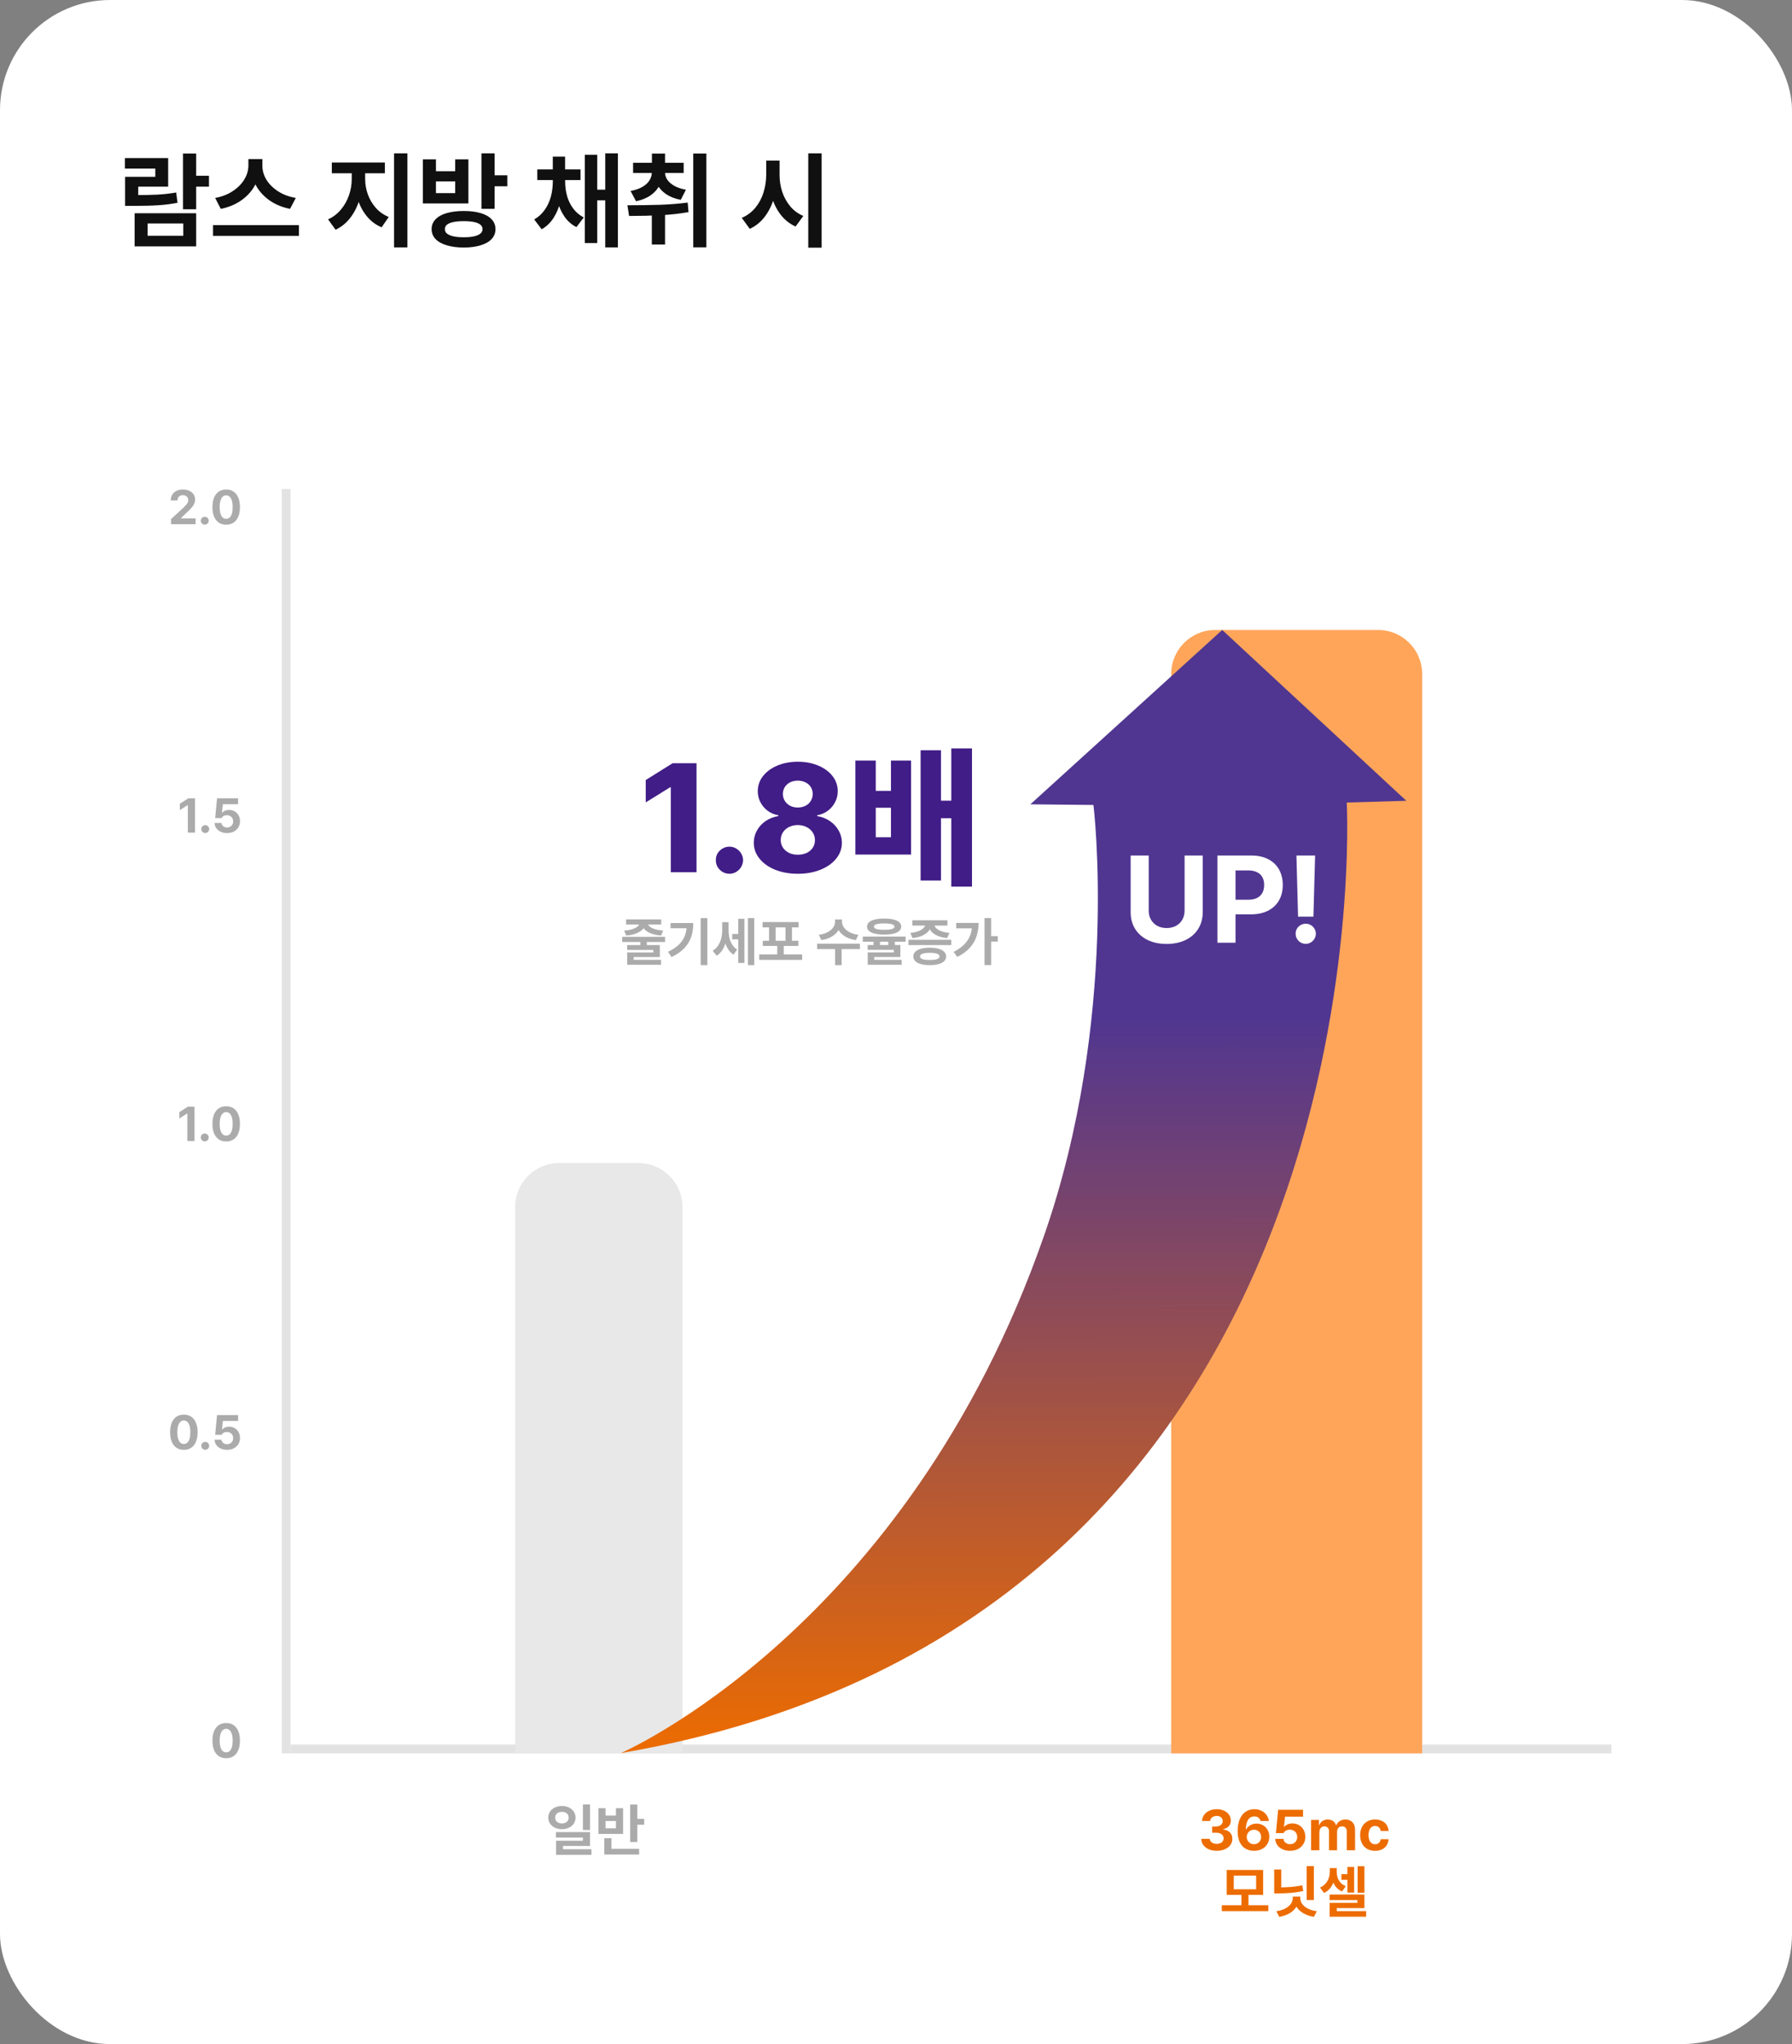 <svg width="407" height="464" viewBox="0 0 407 464" fill="none" xmlns="http://www.w3.org/2000/svg">
<rect x="0" y="0" width="407" height="464" fill="#808080" stroke="none"/>
<rect width="407" height="464" rx="25" fill="white"/>
<path d="M127.625 409.952C128.208 409.952 128.735 410.064 129.205 410.288C129.679 410.512 130.049 410.828 130.316 411.234C130.583 411.636 130.716 412.089 130.716 412.592C130.716 413.096 130.583 413.549 130.316 413.951C130.049 414.348 129.679 414.66 129.205 414.884C128.735 415.108 128.208 415.22 127.625 415.22C127.036 415.22 126.505 415.108 126.031 414.884C125.562 414.66 125.191 414.348 124.92 413.951C124.654 413.549 124.521 413.096 124.521 412.592C124.521 412.089 124.654 411.636 124.92 411.234C125.191 410.828 125.564 410.512 126.038 410.288C126.512 410.064 127.041 409.952 127.625 409.952ZM127.625 411.278C127.328 411.283 127.064 411.335 126.831 411.437C126.598 411.539 126.416 411.689 126.285 411.888C126.154 412.087 126.09 412.321 126.095 412.592C126.09 412.863 126.154 413.098 126.285 413.297C126.416 413.496 126.598 413.65 126.831 413.76C127.064 413.866 127.328 413.919 127.625 413.919C127.921 413.919 128.183 413.866 128.412 413.76C128.644 413.65 128.826 413.496 128.958 413.297C129.089 413.098 129.154 412.863 129.154 412.592C129.154 412.321 129.089 412.087 128.958 411.888C128.826 411.689 128.644 411.539 128.412 411.437C128.183 411.335 127.921 411.283 127.625 411.278ZM134.01 415.404H132.392V409.603H134.01V415.404ZM134.01 419.022H127.872V420.432H126.292V417.842H132.398V417.131H126.266V415.88H134.01V419.022ZM134.328 421.041H126.292V419.765H134.328V421.041ZM144.744 418.14H143.125V409.628H144.744V418.14ZM146.306 414.211H144.274V412.884H146.306V414.211ZM145.157 420.971H137.248V419.664H145.157V420.971ZM138.866 419.943H137.248V417.264H138.866V419.943ZM137.527 412.123H139.895V410.447H141.52V416.293H135.921V410.447H137.527V412.123ZM139.895 415.017V413.36H137.527V415.017H139.895Z" fill="#ABABAB"/>
<path d="M276.341 420.127C275.668 420.127 275.069 420.013 274.544 419.784C274.02 419.556 273.605 419.236 273.3 418.826C273 418.411 272.845 417.939 272.837 417.41H274.76C274.769 417.634 274.845 417.833 274.989 418.007C275.133 418.176 275.321 418.309 275.554 418.407C275.786 418.5 276.049 418.546 276.341 418.546C276.646 418.546 276.918 418.493 277.16 418.388C277.401 418.282 277.587 418.134 277.718 417.943C277.849 417.753 277.913 417.537 277.909 417.296C277.909 417.05 277.839 416.83 277.699 416.636C277.564 416.437 277.363 416.285 277.096 416.179C276.834 416.069 276.525 416.014 276.169 416.014H275.312V414.604H276.169C276.47 414.604 276.736 414.554 276.969 414.452C277.202 414.346 277.382 414.202 277.509 414.021C277.64 413.834 277.706 413.621 277.706 413.379C277.706 413.151 277.648 412.948 277.534 412.77C277.424 412.588 277.268 412.448 277.064 412.351C276.861 412.25 276.626 412.199 276.36 412.199C276.089 412.199 275.841 412.247 275.617 412.345C275.393 412.438 275.211 412.573 275.071 412.751C274.932 412.929 274.858 413.132 274.849 413.36H273.021C273.029 412.844 273.182 412.381 273.478 411.97C273.774 411.56 274.172 411.242 274.671 411.018C275.175 410.794 275.738 410.682 276.36 410.682C276.99 410.682 277.547 410.796 278.029 411.024C278.512 411.249 278.884 411.56 279.146 411.958C279.413 412.351 279.544 412.787 279.54 413.265C279.544 413.604 279.474 413.91 279.331 414.186C279.187 414.456 278.981 414.681 278.715 414.858C278.452 415.032 278.148 415.15 277.801 415.214V415.284C278.245 415.339 278.624 415.461 278.937 415.652C279.254 415.842 279.493 416.09 279.654 416.395C279.815 416.695 279.893 417.038 279.889 417.423C279.893 417.939 279.743 418.403 279.438 418.813C279.138 419.223 278.717 419.545 278.175 419.778C277.634 420.011 277.022 420.127 276.341 420.127ZM284.809 420.127C284.127 420.123 283.507 419.972 282.949 419.676C282.39 419.38 281.942 418.896 281.603 418.223C281.264 417.55 281.095 416.68 281.095 415.614C281.095 414.594 281.252 413.714 281.565 412.973C281.878 412.228 282.318 411.661 282.885 411.272C283.452 410.878 284.117 410.682 284.878 410.682C285.479 410.682 286.019 410.798 286.497 411.031C286.979 411.264 287.365 411.585 287.652 411.996C287.944 412.402 288.122 412.857 288.186 413.36H286.3C286.25 413.145 286.159 412.958 286.027 412.802C285.9 412.641 285.737 412.52 285.539 412.44C285.344 412.36 285.124 412.319 284.878 412.319C284.464 412.319 284.115 412.438 283.831 412.675C283.552 412.908 283.338 413.244 283.19 413.684C283.046 414.12 282.972 414.64 282.968 415.246H283.044C283.188 414.979 283.378 414.748 283.615 414.554C283.856 414.355 284.129 414.205 284.434 414.103C284.739 414.001 285.06 413.951 285.399 413.951C285.945 413.951 286.436 414.08 286.872 414.338C287.312 414.592 287.657 414.945 287.906 415.398C288.156 415.847 288.281 416.354 288.281 416.921C288.281 417.543 288.135 418.098 287.843 418.584C287.555 419.067 287.147 419.446 286.618 419.721C286.093 419.992 285.49 420.127 284.809 420.127ZM284.796 418.623C285.105 418.623 285.384 418.551 285.634 418.407C285.883 418.259 286.078 418.06 286.218 417.81C286.357 417.56 286.427 417.283 286.427 416.979C286.427 416.674 286.36 416.397 286.224 416.147C286.089 415.897 285.894 415.703 285.64 415.563C285.39 415.419 285.113 415.347 284.809 415.347C284.504 415.347 284.227 415.419 283.977 415.563C283.727 415.707 283.528 415.906 283.38 416.16C283.232 416.409 283.158 416.684 283.158 416.985C283.158 417.281 283.23 417.554 283.374 417.804C283.518 418.053 283.713 418.252 283.958 418.4C284.208 418.549 284.487 418.623 284.796 418.623ZM292.991 420.127C292.36 420.127 291.791 420.011 291.283 419.778C290.78 419.545 290.382 419.223 290.09 418.813C289.798 418.398 289.648 417.931 289.639 417.41H291.486C291.503 417.643 291.579 417.852 291.715 418.039C291.854 418.221 292.036 418.364 292.261 418.47C292.485 418.572 292.728 418.623 292.991 418.623C293.308 418.623 293.59 418.553 293.835 418.413C294.08 418.273 294.273 418.081 294.413 417.835C294.552 417.586 294.622 417.304 294.622 416.991C294.622 416.67 294.55 416.384 294.406 416.134C294.267 415.885 294.07 415.69 293.816 415.55C293.566 415.406 293.281 415.334 292.959 415.334C292.616 415.33 292.324 415.394 292.083 415.525C291.846 415.652 291.66 415.844 291.524 416.103H289.792L290.293 410.809H295.949V412.376H291.867L291.613 414.693H291.683C291.857 414.461 292.108 414.272 292.438 414.128C292.769 413.985 293.132 413.913 293.53 413.913C294.085 413.913 294.584 414.042 295.028 414.3C295.477 414.554 295.828 414.913 296.082 415.379C296.336 415.84 296.463 416.361 296.463 416.94C296.463 417.554 296.317 418.102 296.025 418.584C295.733 419.067 295.325 419.446 294.8 419.721C294.275 419.992 293.672 420.127 292.991 420.127ZM297.777 413.106H299.567V414.312H299.643C299.787 413.906 300.026 413.589 300.36 413.36C300.699 413.132 301.101 413.018 301.566 413.018C301.875 413.018 302.157 413.07 302.411 413.176C302.669 413.278 302.885 413.426 303.058 413.621C303.232 413.815 303.359 414.046 303.439 414.312H303.502C303.6 414.054 303.748 413.828 303.947 413.633C304.146 413.434 304.385 413.282 304.664 413.176C304.943 413.07 305.25 413.018 305.584 413.018C306.012 413.018 306.391 413.111 306.721 413.297C307.051 413.479 307.307 413.748 307.489 414.103C307.671 414.458 307.762 414.882 307.762 415.373V420H305.876V415.728C305.876 415.351 305.777 415.066 305.578 414.871C305.383 414.672 305.123 414.573 304.797 414.573C304.565 414.573 304.366 414.624 304.201 414.725C304.036 414.822 303.907 414.962 303.813 415.144C303.725 415.326 303.678 415.538 303.674 415.779V420H301.852V415.677C301.852 415.457 301.808 415.263 301.719 415.093C301.634 414.924 301.511 414.795 301.351 414.706C301.19 414.617 301.004 414.573 300.792 414.573C300.58 414.573 300.388 414.626 300.214 414.731C300.045 414.833 299.91 414.983 299.808 415.182C299.707 415.377 299.656 415.601 299.656 415.855V420H297.777V413.106ZM312.307 420.133C311.613 420.133 311.01 419.985 310.498 419.689C309.986 419.389 309.594 418.97 309.323 418.432C309.052 417.895 308.917 417.277 308.917 416.579C308.917 415.876 309.055 415.256 309.33 414.719C309.605 414.181 309.996 413.764 310.504 413.468C311.012 413.168 311.608 413.018 312.294 413.018C312.882 413.018 313.405 413.125 313.862 413.341C314.319 413.553 314.676 413.858 314.935 414.255C315.197 414.653 315.341 415.112 315.366 415.633H313.589C313.555 415.404 313.483 415.203 313.373 415.03C313.263 414.856 313.117 414.723 312.935 414.63C312.757 414.533 312.554 414.482 312.326 414.478C312.025 414.482 311.763 414.564 311.539 414.725C311.314 414.886 311.139 415.123 311.012 415.436C310.885 415.745 310.821 416.115 310.821 416.547C310.821 416.987 310.883 417.364 311.005 417.677C311.132 417.986 311.308 418.225 311.532 418.394C311.757 418.559 312.021 418.639 312.326 418.635C312.546 418.639 312.745 418.597 312.922 418.508C313.1 418.415 313.246 418.284 313.36 418.115C313.479 417.945 313.555 417.738 313.589 417.493H315.366C315.337 418.017 315.193 418.479 314.935 418.876C314.681 419.274 314.327 419.583 313.875 419.803C313.422 420.023 312.899 420.133 312.307 420.133ZM288.059 433.816H277.496V432.489H288.059V433.816ZM283.552 432.807H281.958V429.893H283.552V432.807ZM286.884 430.128H278.613V424.472H286.884V430.128ZM280.213 428.858H285.291V425.761H280.213V428.858ZM298.405 431.296H296.768V423.603H298.405V431.296ZM290.998 429.163H289.398V424.364H290.998V429.163ZM290.401 428.439C291.357 428.439 292.278 428.403 293.162 428.332C294.047 428.26 294.927 428.139 295.803 427.97L295.98 429.258C295.088 429.453 294.186 429.59 293.276 429.671C292.371 429.747 291.412 429.787 290.401 429.792H289.398V428.439H290.401ZM294.997 430.788C294.992 431.52 294.815 432.182 294.463 432.775C294.116 433.367 293.609 433.867 292.94 434.273C292.271 434.679 291.469 434.961 290.534 435.117L289.893 433.841C290.697 433.723 291.381 433.511 291.943 433.207C292.506 432.902 292.925 432.54 293.2 432.121C293.479 431.702 293.619 431.258 293.619 430.788V430.521H294.997V430.788ZM295.314 430.788C295.31 431.262 295.445 431.708 295.72 432.127C296 432.546 296.421 432.908 296.983 433.213C297.55 433.518 298.247 433.727 299.072 433.841L298.424 435.117C297.472 434.961 296.658 434.681 295.98 434.279C295.303 433.877 294.785 433.378 294.425 432.781C294.07 432.185 293.894 431.52 293.898 430.788V430.521H295.314V430.788ZM306.613 426.707H304.658V425.418H306.613V426.707ZM303.287 424.84C303.282 425.547 303.189 426.216 303.007 426.846C302.83 427.472 302.548 428.035 302.163 428.535C301.782 429.034 301.3 429.419 300.716 429.69L299.802 428.471C300.314 428.238 300.735 427.932 301.065 427.551C301.399 427.17 301.643 426.751 301.795 426.294C301.951 425.833 302.03 425.348 302.03 424.84V424.047H303.287V424.84ZM303.598 424.853C303.598 425.34 303.667 425.795 303.807 426.218C303.951 426.641 304.175 427.022 304.48 427.36C304.789 427.695 305.182 427.957 305.661 428.147L304.816 429.347C304.241 429.114 303.775 428.776 303.42 428.332C303.064 427.887 302.804 427.375 302.639 426.795C302.478 426.211 302.4 425.564 302.404 424.853V424.047H303.598V424.853ZM309.888 429.646H308.346V423.628H309.888V429.646ZM307.552 429.607H306.022V423.793H307.552V429.607ZM309.888 433.137H303.604V434.552H301.992V431.937H308.282V431.309H301.985V430.058H309.888V433.137ZM310.275 435.085H301.992V433.816H310.275V435.085Z" fill="#ED6C00"/>
<line x1="66" y1="397" x2="366" y2="397" stroke="#E3E3E3" stroke-width="2"/>
<line x1="65" y1="398" x2="65" y2="111" stroke="#E3E3E3" stroke-width="2"/>
<path d="M38.844 117.834L41.642 115.262C41.914 114.997 42.127 114.777 42.281 114.601C42.435 114.426 42.553 114.25 42.636 114.075C42.718 113.899 42.759 113.711 42.759 113.511C42.759 113.289 42.706 113.094 42.598 112.925C42.491 112.757 42.344 112.628 42.158 112.539C41.971 112.445 41.76 112.399 41.524 112.399C41.28 112.399 41.067 112.447 40.885 112.544C40.706 112.641 40.566 112.78 40.466 112.963C40.366 113.146 40.315 113.36 40.315 113.607H38.779C38.779 113.106 38.894 112.667 39.123 112.292C39.352 111.916 39.676 111.625 40.095 111.421C40.514 111.217 40.996 111.115 41.54 111.115C42.088 111.115 42.571 111.212 42.99 111.405C43.413 111.599 43.739 111.869 43.968 112.216C44.197 112.564 44.312 112.961 44.312 113.409C44.312 113.717 44.252 114.012 44.134 114.295C44.02 114.574 43.816 114.888 43.522 115.235C43.228 115.579 42.815 115.992 42.281 116.476L41.094 117.62V117.673H44.424V119H38.849L38.844 117.834ZM46.508 119.097C46.347 119.097 46.197 119.057 46.057 118.979C45.917 118.896 45.806 118.785 45.724 118.646C45.645 118.506 45.608 118.354 45.611 118.189C45.608 118.028 45.645 117.879 45.724 117.743C45.806 117.607 45.917 117.5 46.057 117.421C46.197 117.342 46.347 117.303 46.508 117.303C46.666 117.303 46.815 117.342 46.954 117.421C47.094 117.5 47.203 117.609 47.282 117.749C47.364 117.885 47.407 118.031 47.411 118.189C47.407 118.354 47.364 118.506 47.282 118.646C47.203 118.785 47.094 118.896 46.954 118.979C46.815 119.057 46.666 119.097 46.508 119.097ZM51.369 119.107C50.721 119.107 50.162 118.952 49.693 118.64C49.228 118.325 48.87 117.868 48.619 117.271C48.372 116.673 48.248 115.953 48.248 115.111C48.248 114.273 48.372 113.556 48.619 112.958C48.87 112.356 49.228 111.899 49.693 111.588C50.162 111.273 50.721 111.115 51.369 111.115C52.014 111.115 52.571 111.273 53.04 111.588C53.509 111.899 53.868 112.356 54.119 112.958C54.37 113.556 54.495 114.273 54.495 115.111C54.495 115.956 54.37 116.678 54.119 117.276C53.872 117.874 53.514 118.329 53.045 118.64C52.576 118.952 52.017 119.107 51.369 119.107ZM51.369 117.775C51.673 117.775 51.937 117.677 52.159 117.48C52.384 117.283 52.554 116.986 52.669 116.588C52.787 116.191 52.844 115.699 52.841 115.111C52.841 114.531 52.782 114.042 52.664 113.645C52.545 113.244 52.375 112.943 52.153 112.743C51.931 112.542 51.67 112.442 51.369 112.442C51.065 112.442 50.803 112.542 50.585 112.743C50.367 112.943 50.197 113.244 50.075 113.645C49.953 114.042 49.892 114.531 49.892 115.111C49.892 115.699 49.953 116.191 50.075 116.588C50.197 116.986 50.365 117.283 50.58 117.48C50.798 117.677 51.061 117.775 51.369 117.775Z" fill="#ABABAB"/>
<path d="M44.285 189H42.663V182.759H42.62L40.842 183.887V182.447L42.765 181.223H44.285V189ZM46.616 189.097C46.455 189.097 46.304 189.057 46.165 188.979C46.025 188.896 45.914 188.785 45.831 188.646C45.753 188.506 45.715 188.354 45.719 188.189C45.715 188.028 45.753 187.879 45.831 187.743C45.914 187.607 46.025 187.5 46.165 187.421C46.304 187.342 46.455 187.303 46.616 187.303C46.773 187.303 46.922 187.342 47.062 187.421C47.201 187.5 47.31 187.609 47.389 187.749C47.471 187.885 47.514 188.031 47.518 188.189C47.514 188.354 47.471 188.506 47.389 188.646C47.31 188.785 47.201 188.896 47.062 188.979C46.922 189.057 46.773 189.097 46.616 189.097ZM51.573 189.107C51.04 189.107 50.558 189.009 50.128 188.812C49.702 188.615 49.366 188.343 49.119 187.996C48.872 187.645 48.745 187.249 48.737 186.809H50.3C50.315 187.006 50.379 187.183 50.494 187.34C50.612 187.494 50.766 187.616 50.956 187.706C51.145 187.792 51.351 187.834 51.573 187.834C51.842 187.834 52.08 187.775 52.288 187.657C52.495 187.539 52.658 187.376 52.776 187.168C52.895 186.957 52.954 186.719 52.954 186.454C52.954 186.182 52.893 185.94 52.771 185.729C52.653 185.518 52.486 185.353 52.272 185.235C52.06 185.113 51.819 185.052 51.546 185.052C51.256 185.049 51.009 185.102 50.805 185.213C50.605 185.321 50.447 185.484 50.333 185.702H48.866L49.291 181.223H54.076V182.549H50.623L50.408 184.51H50.467C50.614 184.313 50.827 184.153 51.106 184.032C51.385 183.91 51.693 183.849 52.03 183.849C52.499 183.849 52.921 183.958 53.297 184.177C53.677 184.392 53.974 184.696 54.189 185.09C54.404 185.48 54.511 185.921 54.511 186.411C54.511 186.93 54.388 187.394 54.141 187.802C53.894 188.21 53.548 188.531 53.104 188.764C52.66 188.993 52.15 189.107 51.573 189.107Z" fill="#ABABAB"/>
<path d="M44.177 259H42.555V252.759H42.512L40.734 253.887V252.447L42.657 251.223H44.177V259ZM46.508 259.097C46.347 259.097 46.197 259.057 46.057 258.979C45.917 258.896 45.806 258.785 45.724 258.646C45.645 258.506 45.608 258.354 45.611 258.189C45.608 258.028 45.645 257.879 45.724 257.743C45.806 257.607 45.917 257.5 46.057 257.421C46.197 257.342 46.347 257.303 46.508 257.303C46.666 257.303 46.815 257.342 46.954 257.421C47.094 257.5 47.203 257.609 47.282 257.749C47.364 257.885 47.407 258.031 47.411 258.189C47.407 258.354 47.364 258.506 47.282 258.646C47.203 258.785 47.094 258.896 46.954 258.979C46.815 259.057 46.666 259.097 46.508 259.097ZM51.369 259.107C50.721 259.107 50.162 258.952 49.693 258.64C49.228 258.325 48.87 257.868 48.619 257.271C48.372 256.673 48.248 255.953 48.248 255.111C48.248 254.273 48.372 253.556 48.619 252.958C48.87 252.356 49.228 251.899 49.693 251.588C50.162 251.273 50.721 251.115 51.369 251.115C52.014 251.115 52.571 251.273 53.04 251.588C53.509 251.899 53.868 252.356 54.119 252.958C54.37 253.556 54.495 254.273 54.495 255.111C54.495 255.956 54.37 256.678 54.119 257.276C53.872 257.874 53.514 258.329 53.045 258.64C52.576 258.952 52.017 259.107 51.369 259.107ZM51.369 257.775C51.673 257.775 51.937 257.677 52.159 257.48C52.384 257.283 52.554 256.986 52.669 256.588C52.787 256.191 52.844 255.699 52.841 255.111C52.841 254.531 52.782 254.042 52.664 253.645C52.545 253.244 52.375 252.943 52.153 252.743C51.931 252.542 51.67 252.442 51.369 252.442C51.065 252.442 50.803 252.542 50.585 252.743C50.367 252.943 50.197 253.244 50.075 253.645C49.953 254.042 49.892 254.531 49.892 255.111C49.892 255.699 49.953 256.191 50.075 256.588C50.197 256.986 50.365 257.283 50.58 257.48C50.798 257.677 51.061 257.775 51.369 257.775Z" fill="#ABABAB"/>
<path d="M41.755 329.107C41.107 329.107 40.548 328.952 40.079 328.64C39.614 328.325 39.255 327.868 39.005 327.271C38.758 326.673 38.634 325.953 38.634 325.111C38.634 324.273 38.758 323.556 39.005 322.958C39.255 322.356 39.614 321.899 40.079 321.588C40.548 321.273 41.107 321.115 41.755 321.115C42.399 321.115 42.956 321.273 43.425 321.588C43.894 321.899 44.254 322.356 44.505 322.958C44.755 323.556 44.881 324.273 44.881 325.111C44.881 325.956 44.755 326.678 44.505 327.276C44.258 327.874 43.9 328.329 43.431 328.64C42.962 328.952 42.403 329.107 41.755 329.107ZM41.755 327.775C42.059 327.775 42.322 327.677 42.544 327.48C42.77 327.283 42.94 326.986 43.055 326.588C43.173 326.191 43.23 325.699 43.227 325.111C43.227 324.531 43.167 324.042 43.049 323.645C42.931 323.244 42.761 322.943 42.539 322.743C42.317 322.542 42.056 322.442 41.755 322.442C41.45 322.442 41.189 322.542 40.971 322.743C40.752 322.943 40.582 323.244 40.46 323.645C40.339 324.042 40.278 324.531 40.278 325.111C40.278 325.699 40.339 326.191 40.46 326.588C40.582 326.986 40.751 327.283 40.965 327.48C41.184 327.677 41.447 327.775 41.755 327.775ZM46.616 329.097C46.455 329.097 46.304 329.057 46.165 328.979C46.025 328.896 45.914 328.785 45.831 328.646C45.753 328.506 45.715 328.354 45.719 328.189C45.715 328.028 45.753 327.879 45.831 327.743C45.914 327.607 46.025 327.5 46.165 327.421C46.304 327.342 46.455 327.303 46.616 327.303C46.773 327.303 46.922 327.342 47.062 327.421C47.201 327.5 47.31 327.609 47.389 327.749C47.471 327.885 47.514 328.031 47.518 328.189C47.514 328.354 47.471 328.506 47.389 328.646C47.31 328.785 47.201 328.896 47.062 328.979C46.922 329.057 46.773 329.097 46.616 329.097ZM51.573 329.107C51.04 329.107 50.558 329.009 50.128 328.812C49.702 328.615 49.366 328.343 49.119 327.996C48.872 327.645 48.745 327.249 48.737 326.809H50.3C50.315 327.006 50.379 327.183 50.494 327.34C50.612 327.494 50.766 327.616 50.956 327.706C51.145 327.792 51.351 327.834 51.573 327.834C51.842 327.834 52.08 327.775 52.288 327.657C52.495 327.539 52.658 327.376 52.776 327.168C52.895 326.957 52.954 326.719 52.954 326.454C52.954 326.182 52.893 325.94 52.771 325.729C52.653 325.518 52.486 325.353 52.272 325.235C52.06 325.113 51.819 325.052 51.546 325.052C51.256 325.049 51.009 325.102 50.805 325.213C50.605 325.321 50.447 325.484 50.333 325.702H48.866L49.291 321.223H54.076V322.549H50.623L50.408 324.51H50.467C50.614 324.313 50.827 324.153 51.106 324.032C51.385 323.91 51.693 323.849 52.03 323.849C52.499 323.849 52.921 323.958 53.297 324.177C53.677 324.392 53.974 324.696 54.189 325.09C54.404 325.48 54.511 325.921 54.511 326.411C54.511 326.93 54.388 327.394 54.141 327.802C53.894 328.21 53.548 328.531 53.104 328.764C52.66 328.993 52.15 329.107 51.573 329.107Z" fill="#ABABAB"/>
<path d="M51.369 399.107C50.721 399.107 50.162 398.952 49.693 398.64C49.228 398.325 48.87 397.868 48.619 397.271C48.372 396.673 48.248 395.953 48.248 395.111C48.248 394.273 48.372 393.556 48.619 392.958C48.87 392.356 49.228 391.899 49.693 391.588C50.162 391.273 50.721 391.115 51.369 391.115C52.014 391.115 52.571 391.273 53.04 391.588C53.509 391.899 53.868 392.356 54.119 392.958C54.37 393.556 54.495 394.273 54.495 395.111C54.495 395.956 54.37 396.678 54.119 397.276C53.872 397.874 53.514 398.329 53.045 398.64C52.576 398.952 52.017 399.107 51.369 399.107ZM51.369 397.775C51.673 397.775 51.937 397.677 52.159 397.48C52.384 397.283 52.554 396.986 52.669 396.588C52.787 396.191 52.844 395.699 52.841 395.111C52.841 394.531 52.782 394.042 52.664 393.645C52.545 393.244 52.375 392.943 52.153 392.743C51.931 392.542 51.67 392.442 51.369 392.442C51.065 392.442 50.803 392.542 50.585 392.743C50.367 392.943 50.197 393.244 50.075 393.645C49.953 394.042 49.892 394.531 49.892 395.111C49.892 395.699 49.953 396.191 50.075 396.588C50.197 396.986 50.365 397.283 50.58 397.48C50.798 397.677 51.061 397.775 51.369 397.775Z" fill="#ABABAB"/>
<path d="M117 274C117 268.477 121.477 264 127 264H145C150.523 264 155 268.477 155 274V398H117V274Z" fill="#E8E8E8"/>
<path d="M266 153C266 147.477 270.477 143 276 143H313C318.523 143 323 147.477 323 153V398H266V153Z" fill="#FFA55A"/>
<g clip-path="url(#clip0_137_3996)">
<path d="M234.011 182.58L248.343 182.726C248.343 182.726 254.332 231.262 237.075 280.639C205.876 369.962 141 397.951 141 397.951C316.064 367.961 305.875 182.177 305.875 182.177L319.403 181.775L277.591 143L234.011 182.58Z" fill="url(#paint0_linear_137_3996)"/>
<path d="M273.16 194.203V207.068C273.16 208.499 272.818 209.762 272.135 210.855C271.46 211.94 270.499 212.783 269.25 213.385C268.01 213.977 266.584 214.273 264.971 214.273C263.339 214.273 261.908 213.977 260.678 213.385C259.447 212.783 258.49 211.94 257.807 210.855C257.132 209.762 256.795 208.499 256.795 207.068V194.203H260.896V206.727C260.896 207.483 261.065 208.158 261.402 208.75C261.74 209.342 262.214 209.812 262.824 210.158C263.444 210.495 264.16 210.664 264.971 210.664C265.773 210.664 266.484 210.495 267.104 210.158C267.732 209.812 268.211 209.342 268.539 208.75C268.867 208.158 269.036 207.483 269.045 206.727V194.203H273.16ZM276.51 194.203H284.248C285.725 194.203 286.996 194.486 288.062 195.051C289.138 195.607 289.954 196.391 290.51 197.402C291.066 198.414 291.344 199.576 291.344 200.889C291.344 202.21 291.061 203.372 290.496 204.375C289.931 205.368 289.106 206.148 288.021 206.713C286.937 207.269 285.647 207.547 284.152 207.547H279.176V204.238H283.51C284.303 204.238 284.968 204.102 285.506 203.828C286.053 203.546 286.458 203.154 286.723 202.652C286.987 202.151 287.119 201.563 287.119 200.889C287.119 200.214 286.987 199.631 286.723 199.139C286.458 198.637 286.053 198.255 285.506 197.99C284.959 197.717 284.289 197.58 283.496 197.58H280.611V214H276.51V194.203ZM298.303 208.08H294.816L294.447 194.203H298.686L298.303 208.08ZM296.566 214.246C296.147 214.246 295.76 214.146 295.404 213.945C295.058 213.736 294.78 213.453 294.57 213.098C294.361 212.742 294.26 212.355 294.27 211.936C294.26 211.525 294.361 211.147 294.57 210.801C294.78 210.454 295.058 210.181 295.404 209.98C295.76 209.78 296.147 209.68 296.566 209.68C296.967 209.68 297.341 209.78 297.688 209.98C298.043 210.181 298.326 210.459 298.535 210.814C298.745 211.161 298.854 211.535 298.863 211.936C298.854 212.355 298.745 212.742 298.535 213.098C298.326 213.453 298.043 213.736 297.688 213.945C297.341 214.146 296.967 214.246 296.566 214.246Z" fill="white"/>
</g>
<path d="M158.194 198H152.35V178.706H152.213L146.659 182.141V177.065L152.76 173.254H158.194V198ZM165.68 198.342C165.121 198.342 164.603 198.205 164.125 197.932C163.646 197.647 163.264 197.271 162.979 196.804C162.706 196.325 162.575 195.801 162.586 195.231C162.575 194.685 162.706 194.178 162.979 193.71C163.264 193.243 163.646 192.873 164.125 192.6C164.603 192.326 165.121 192.189 165.68 192.189C166.215 192.189 166.716 192.326 167.184 192.6C167.662 192.873 168.044 193.249 168.329 193.728C168.613 194.195 168.762 194.696 168.773 195.231C168.762 195.801 168.613 196.325 168.329 196.804C168.044 197.271 167.662 197.647 167.184 197.932C166.716 198.205 166.215 198.342 165.68 198.342ZM181.197 198.342C179.295 198.342 177.586 198.04 176.07 197.436C174.555 196.821 173.364 195.978 172.499 194.907C171.633 193.836 171.2 192.634 171.2 191.301C171.2 190.298 171.445 189.364 171.935 188.498C172.424 187.621 173.091 186.903 173.934 186.345C174.789 185.775 175.734 185.41 176.771 185.251V185.063C175.871 184.903 175.068 184.567 174.361 184.055C173.666 183.531 173.114 182.881 172.704 182.106C172.305 181.332 172.105 180.5 172.105 179.611C172.105 178.335 172.499 177.19 173.285 176.176C174.082 175.162 175.17 174.365 176.549 173.784C177.927 173.203 179.477 172.912 181.197 172.912C182.918 172.912 184.467 173.203 185.846 173.784C187.224 174.365 188.307 175.162 189.093 176.176C189.879 177.19 190.272 178.335 190.272 179.611C190.272 180.5 190.067 181.332 189.657 182.106C189.258 182.881 188.705 183.531 187.999 184.055C187.293 184.567 186.495 184.903 185.606 185.063V185.251C186.632 185.41 187.572 185.775 188.426 186.345C189.281 186.903 189.959 187.621 190.46 188.498C190.961 189.364 191.212 190.298 191.212 191.301C191.212 192.634 190.779 193.836 189.913 194.907C189.047 195.978 187.851 196.821 186.324 197.436C184.809 198.04 183.1 198.342 181.197 198.342ZM181.197 194.018C181.949 194.018 182.621 193.881 183.214 193.608C183.806 193.323 184.268 192.93 184.598 192.429C184.929 191.916 185.094 191.341 185.094 190.703C185.094 190.053 184.923 189.472 184.581 188.959C184.251 188.447 183.789 188.042 183.197 187.746C182.604 187.438 181.938 187.285 181.197 187.285C180.457 187.285 179.79 187.433 179.198 187.729C178.617 188.014 178.155 188.418 177.813 188.942C177.483 189.466 177.318 190.053 177.318 190.703C177.318 191.329 177.483 191.893 177.813 192.395C178.144 192.896 178.6 193.295 179.181 193.591C179.773 193.876 180.445 194.018 181.197 194.018ZM181.197 183.303C181.847 183.303 182.428 183.172 182.94 182.91C183.453 182.648 183.852 182.283 184.137 181.816C184.433 181.349 184.581 180.819 184.581 180.227C184.581 179.646 184.439 179.127 184.154 178.671C183.869 178.204 183.465 177.845 182.94 177.595C182.428 177.333 181.847 177.202 181.197 177.202C180.536 177.202 179.95 177.333 179.437 177.595C178.936 177.845 178.537 178.204 178.241 178.671C177.956 179.127 177.813 179.646 177.813 180.227C177.813 180.819 177.962 181.349 178.258 181.816C178.554 182.283 178.953 182.648 179.454 182.91C179.967 183.172 180.548 183.303 181.197 183.303ZM198.902 179.526H202.354V172.639H206.917V193.984H194.271V172.639H198.902V179.526ZM202.354 190.053V183.354H198.902V190.053H202.354ZM220.76 201.264H216.061V169.887H220.76V201.264ZM217.479 185.729H212.438V181.748H217.479V185.729ZM213.719 199.88H209.088V170.314H213.719V199.88Z" fill="#411D87"/>
<path d="M146.912 214.977H145.441V213.488H146.912V214.977ZM151.049 213.834H141.322V212.656H151.049V213.834ZM149.859 217.25H143.918V218.199H142.447V216.213H148.383V215.633H142.441V214.525H149.859V217.25ZM150.141 219.002H142.447V217.883H150.141V219.002ZM146.59 209.41C146.586 209.938 146.412 210.41 146.068 210.828C145.729 211.242 145.23 211.584 144.574 211.854C143.922 212.123 143.139 212.293 142.225 212.363L141.75 211.238C142.52 211.188 143.17 211.07 143.701 210.887C144.236 210.703 144.633 210.482 144.891 210.225C145.152 209.967 145.285 209.695 145.289 209.41V209.158H146.59V209.41ZM147.059 209.41C147.055 209.691 147.184 209.963 147.445 210.225C147.711 210.482 148.111 210.703 148.646 210.887C149.186 211.07 149.842 211.188 150.615 211.238L150.152 212.363C149.227 212.293 148.434 212.125 147.773 211.859C147.117 211.59 146.615 211.246 146.268 210.828C145.924 210.41 145.754 209.938 145.758 209.41V209.158H147.059V209.41ZM150.17 209.855H142.201V208.713H150.17V209.855ZM160.652 219.078H159.135V208.402H160.652V219.078ZM157.459 209.527C157.455 210.672 157.301 211.711 156.996 212.645C156.691 213.574 156.174 214.43 155.443 215.211C154.713 215.992 153.734 216.672 152.508 217.25L151.723 216.055C152.746 215.57 153.568 215.025 154.189 214.42C154.814 213.814 155.268 213.135 155.549 212.381C155.83 211.627 155.971 210.764 155.971 209.791V209.527H157.459ZM156.656 210.705H152.291V209.527H156.656V210.705ZM168.111 213.236H166.295V212.012H168.111V213.236ZM165.176 211.168C165.176 212.004 165.09 212.795 164.918 213.541C164.75 214.283 164.486 214.953 164.127 215.551C163.771 216.145 163.32 216.607 162.773 216.939L161.859 215.826C162.363 215.518 162.777 215.117 163.102 214.625C163.426 214.129 163.66 213.59 163.805 213.008C163.953 212.426 164.027 211.812 164.027 211.168V209.328H165.176V211.168ZM165.475 211.098C165.475 211.73 165.537 212.322 165.662 212.873C165.787 213.42 165.994 213.928 166.283 214.396C166.572 214.861 166.949 215.244 167.414 215.545L166.605 216.693C166.062 216.365 165.623 215.912 165.287 215.334C164.951 214.756 164.711 214.113 164.566 213.406C164.422 212.695 164.352 211.926 164.355 211.098V209.328H165.475V211.098ZM171.305 219.078H169.869V208.402H171.305V219.078ZM169.072 218.586H167.672V208.566H169.072V218.586ZM182.186 217.895H172.436V216.641H182.186V217.895ZM178.014 217.209H176.531V214.203H178.014V217.209ZM181.371 210.506H173.191V209.311H181.371V210.506ZM181.324 214.719H173.244V213.547H181.324V214.719ZM176.162 213.693H174.668V210.271H176.162V213.693ZM179.871 213.693H178.4V210.271H179.871V213.693ZM190.975 209.246C190.975 209.926 190.797 210.559 190.441 211.145C190.086 211.727 189.572 212.217 188.9 212.615C188.232 213.01 187.447 213.271 186.545 213.4L185.959 212.199C186.736 212.102 187.406 211.9 187.969 211.596C188.531 211.291 188.953 210.934 189.234 210.523C189.52 210.109 189.662 209.684 189.662 209.246V208.725H190.975V209.246ZM191.232 209.246C191.232 209.684 191.377 210.109 191.666 210.523C191.959 210.934 192.385 211.291 192.943 211.596C193.506 211.9 194.178 212.102 194.959 212.199L194.379 213.4C193.469 213.271 192.678 213.01 192.006 212.615C191.338 212.217 190.824 211.727 190.465 211.145C190.105 210.562 189.926 209.93 189.926 209.246V208.725H191.232V209.246ZM191.156 219.078H189.674V215.158H191.156V219.078ZM195.311 215.434H185.584V214.209H195.311V215.434ZM199.869 215.188H198.398V213.131H199.869V215.188ZM203.244 215.188H201.75V213.131H203.244V215.188ZM200.812 208.508C201.629 208.512 202.326 208.584 202.904 208.725C203.486 208.861 203.928 209.066 204.229 209.34C204.533 209.613 204.686 209.943 204.686 210.33C204.686 210.721 204.533 211.053 204.229 211.326C203.928 211.596 203.488 211.801 202.91 211.941C202.332 212.082 201.633 212.152 200.812 212.152C199.992 212.152 199.291 212.082 198.709 211.941C198.131 211.801 197.688 211.596 197.379 211.326C197.074 211.053 196.922 210.721 196.922 210.33C196.922 209.943 197.074 209.613 197.379 209.34C197.688 209.066 198.131 208.861 198.709 208.725C199.291 208.584 199.992 208.512 200.812 208.508ZM200.812 209.609C200.285 209.609 199.852 209.637 199.512 209.691C199.172 209.746 198.916 209.826 198.744 209.932C198.572 210.037 198.488 210.17 198.492 210.33C198.488 210.502 198.57 210.641 198.738 210.746C198.91 210.852 199.164 210.93 199.5 210.98C199.836 211.031 200.273 211.059 200.812 211.062C201.355 211.059 201.797 211.031 202.137 210.98C202.477 210.93 202.729 210.852 202.893 210.746C203.061 210.641 203.145 210.502 203.145 210.33C203.145 210.17 203.061 210.037 202.893 209.932C202.725 209.826 202.469 209.746 202.125 209.691C201.781 209.637 201.344 209.609 200.812 209.609ZM205.682 213.77H195.955V212.598H205.682V213.77ZM204.492 217.238H198.551V218.199H197.08V216.195H203.016V215.609H197.074V214.514H204.492V217.238ZM204.773 219.002H197.08V217.883H204.773V219.002ZM216.053 214.531H206.326V213.33H216.053V214.531ZM211.172 215.123C211.941 215.123 212.604 215.203 213.158 215.363C213.713 215.52 214.139 215.746 214.436 216.043C214.732 216.34 214.883 216.693 214.887 217.104C214.883 217.521 214.732 217.879 214.436 218.176C214.143 218.473 213.717 218.697 213.158 218.85C212.604 219.002 211.941 219.078 211.172 219.078C210.395 219.078 209.727 219.002 209.168 218.85C208.609 218.697 208.18 218.473 207.879 218.176C207.582 217.879 207.434 217.521 207.434 217.104C207.434 216.693 207.582 216.34 207.879 216.043C208.18 215.746 208.609 215.52 209.168 215.363C209.73 215.203 210.398 215.123 211.172 215.123ZM211.172 216.283C210.676 216.287 210.264 216.318 209.936 216.377C209.611 216.436 209.365 216.525 209.197 216.646C209.033 216.768 208.953 216.92 208.957 217.104C208.953 217.287 209.033 217.439 209.197 217.561C209.365 217.678 209.611 217.768 209.936 217.83C210.26 217.889 210.672 217.918 211.172 217.918C211.66 217.918 212.066 217.889 212.391 217.83C212.719 217.768 212.965 217.678 213.129 217.561C213.297 217.439 213.381 217.287 213.381 217.104C213.381 216.92 213.299 216.768 213.135 216.646C212.971 216.525 212.725 216.436 212.396 216.377C212.068 216.318 211.66 216.287 211.172 216.283ZM211.477 209.768C211.473 210.311 211.307 210.805 210.979 211.25C210.654 211.691 210.174 212.062 209.537 212.363C208.904 212.66 208.141 212.85 207.246 212.932L206.754 211.766C207.488 211.695 208.113 211.559 208.629 211.355C209.145 211.148 209.527 210.908 209.777 210.635C210.027 210.357 210.154 210.068 210.158 209.768V209.48H211.477V209.768ZM212.203 209.768C212.203 210.068 212.328 210.357 212.578 210.635C212.832 210.908 213.217 211.148 213.732 211.355C214.248 211.559 214.883 211.695 215.637 211.766L215.109 212.932C214.219 212.85 213.455 212.662 212.818 212.369C212.182 212.072 211.697 211.701 211.365 211.256C211.033 210.807 210.865 210.311 210.861 209.768V209.48H212.203V209.768ZM215.174 210.102H207.205V208.906H215.174V210.102ZM225.105 219.061H223.605V208.402H225.105V219.061ZM226.611 213.734H224.719V212.504H226.611V213.734ZM222.258 209.504C222.254 210.613 222.094 211.639 221.777 212.58C221.465 213.521 220.951 214.387 220.236 215.176C219.521 215.965 218.584 216.645 217.424 217.215L216.58 216.072C217.533 215.592 218.32 215.047 218.941 214.438C219.562 213.824 220.025 213.135 220.33 212.369C220.635 211.6 220.789 210.734 220.793 209.773V209.504H222.258ZM221.543 210.729H217.178V209.504H221.543V210.729Z" fill="#ABABAB"/>
<path d="M44.555 47.508H41.566V34.852H44.555V47.508ZM47.461 42.375H43.664V39.902H47.461V42.375ZM44.555 55.922H30.574V48.41H44.555V55.922ZM33.527 53.52H41.625V50.73H33.527V53.52ZM30.199 44.285C32.488 44.293 34.34 44.258 35.754 44.18C37.176 44.102 38.594 43.941 40.008 43.699L40.324 46.031C38.879 46.312 37.41 46.5 35.918 46.594C34.434 46.688 32.527 46.734 30.199 46.734H28.406V44.285H30.199ZM38.191 42.375H31.395V45.656H28.406V40.137H35.273V38.273H28.371V35.883H38.191V42.375ZM59.039 37.629C59.039 39.176 58.676 40.625 57.949 41.977C57.23 43.328 56.199 44.484 54.855 45.445C53.512 46.398 51.941 47.055 50.145 47.414L48.867 44.93C50.391 44.656 51.723 44.141 52.863 43.383C54.012 42.625 54.887 41.742 55.488 40.734C56.098 39.727 56.406 38.691 56.414 37.629V36.105H59.039V37.629ZM59.59 37.629C59.59 38.707 59.891 39.754 60.492 40.77C61.102 41.777 61.98 42.656 63.129 43.406C64.277 44.156 65.629 44.664 67.184 44.93L65.871 47.414C64.082 47.055 62.516 46.402 61.172 45.457C59.836 44.504 58.809 43.355 58.09 42.012C57.379 40.66 57.023 39.199 57.023 37.629V36.105H59.59V37.629ZM67.887 53.543H48.387V51.094H67.887V53.543ZM82.312 40.629C82.305 42.309 82.066 43.91 81.598 45.434C81.129 46.957 80.438 48.309 79.523 49.488C78.609 50.66 77.508 51.547 76.219 52.148L74.508 49.793C75.656 49.277 76.633 48.535 77.438 47.566C78.25 46.59 78.859 45.504 79.266 44.309C79.68 43.105 79.887 41.879 79.887 40.629V38.145H82.312V40.629ZM82.934 40.629C82.934 41.824 83.137 42.988 83.543 44.121C83.949 45.246 84.551 46.266 85.348 47.18C86.152 48.086 87.133 48.777 88.289 49.254L86.672 51.598C85.352 51.043 84.234 50.211 83.32 49.102C82.406 47.984 81.719 46.699 81.258 45.246C80.797 43.793 80.57 42.254 80.578 40.629V38.145H82.934V40.629ZM87.41 39.328H75.363V36.891H87.41V39.328ZM92.531 56.156H89.496V34.805H92.531V56.156ZM105.34 47.895C106.816 47.895 108.094 48.055 109.172 48.375C110.258 48.695 111.09 49.168 111.668 49.793C112.246 50.41 112.535 51.148 112.535 52.008C112.535 52.875 112.246 53.621 111.668 54.246C111.09 54.871 110.258 55.348 109.172 55.676C108.094 56.012 106.816 56.184 105.34 56.191C103.84 56.184 102.539 56.012 101.438 55.676C100.344 55.348 99.5 54.871 98.906 54.246C98.32 53.621 98.027 52.875 98.027 52.008C98.027 51.148 98.32 50.41 98.906 49.793C99.5 49.168 100.344 48.695 101.438 48.375C102.539 48.055 103.84 47.895 105.34 47.895ZM105.34 50.203C104.402 50.203 103.613 50.27 102.973 50.402C102.332 50.535 101.848 50.734 101.52 51C101.191 51.266 101.031 51.602 101.039 52.008C101.031 52.414 101.191 52.754 101.52 53.027C101.855 53.293 102.344 53.5 102.984 53.648C103.625 53.789 104.41 53.859 105.34 53.859C106.27 53.859 107.047 53.789 107.672 53.648C108.305 53.5 108.781 53.293 109.102 53.027C109.43 52.754 109.594 52.414 109.594 52.008C109.594 51.602 109.43 51.266 109.102 51C108.781 50.734 108.305 50.535 107.672 50.402C107.047 50.27 106.27 50.203 105.34 50.203ZM112.336 47.402H109.348V34.805H112.336V47.402ZM115.219 42.281H111.492V39.785H115.219V42.281ZM99.012 38.871H103.383V36.176H106.383V46.184H96.047V36.176H99.012V38.871ZM103.383 43.84V41.18H99.012V43.84H103.383ZM127.805 41.273C127.797 42.82 127.625 44.293 127.289 45.691C126.961 47.082 126.441 48.336 125.73 49.453C125.02 50.562 124.117 51.426 123.023 52.043L121.324 49.816C122.293 49.262 123.094 48.531 123.727 47.625C124.359 46.719 124.82 45.727 125.109 44.648C125.398 43.57 125.547 42.445 125.555 41.273V40.664H127.805V41.273ZM128.355 41.273C128.363 42.414 128.512 43.496 128.801 44.52C129.09 45.535 129.547 46.469 130.172 47.32C130.797 48.164 131.602 48.844 132.586 49.359L130.922 51.551C129.812 50.988 128.898 50.184 128.18 49.137C127.461 48.082 126.934 46.891 126.598 45.562C126.27 44.234 126.109 42.805 126.117 41.273V40.664H128.355V41.273ZM131.848 40.875H122.027V38.449H131.848V40.875ZM128.344 40.371H125.555V35.555H128.344V40.371ZM140.332 56.156H137.461V34.805H140.332V56.156ZM138.434 45.48H134.836V43.055H138.434V45.48ZM135.645 55.172H132.82V35.133H135.645V55.172ZM150.445 39.129C150.445 40.191 150.223 41.168 149.777 42.059C149.34 42.941 148.672 43.699 147.773 44.332C146.875 44.965 145.77 45.414 144.457 45.68L143.215 43.348C144.285 43.152 145.184 42.844 145.91 42.422C146.637 41.992 147.172 41.496 147.516 40.934C147.859 40.371 148.035 39.77 148.043 39.129V38.859H150.445V39.129ZM151.043 39.129C151.043 39.73 151.219 40.293 151.57 40.816C151.922 41.332 152.449 41.789 153.152 42.188C153.863 42.586 154.742 42.879 155.789 43.066L154.617 45.363C153.305 45.113 152.203 44.688 151.312 44.086C150.422 43.484 149.754 42.766 149.309 41.93C148.863 41.086 148.641 40.152 148.641 39.129V38.859H151.043V39.129ZM155.273 39.27H143.789V36.961H155.273V39.27ZM151.043 38.625H148.066V34.863H151.043V38.625ZM151.043 55.5H148.043V46.934H151.043V55.5ZM160.43 56.145H157.453V34.852H160.43V56.145ZM142.5 46.594C145.258 46.594 147.73 46.559 149.918 46.488C152.105 46.41 154.195 46.242 156.188 45.984L156.375 48.152C154.305 48.512 152.176 48.746 149.988 48.855C147.801 48.965 145.43 49.02 142.875 49.02L142.5 46.594ZM176.484 39.645C176.484 41.52 176.254 43.266 175.793 44.883C175.34 46.5 174.648 47.926 173.719 49.16C172.797 50.387 171.652 51.316 170.285 51.949L168.469 49.453C169.672 48.945 170.691 48.191 171.527 47.191C172.363 46.184 172.984 45.035 173.391 43.746C173.805 42.449 174.016 41.082 174.023 39.645V36.457H176.484V39.645ZM177.059 39.645C177.051 41.004 177.25 42.301 177.656 43.535C178.062 44.762 178.668 45.859 179.473 46.828C180.285 47.797 181.277 48.527 182.449 49.02L180.691 51.422C179.355 50.812 178.23 49.922 177.316 48.75C176.41 47.57 175.727 46.207 175.266 44.66C174.812 43.105 174.59 41.434 174.598 39.645V36.457H177.059V39.645ZM186.609 56.215H183.574V34.805H186.609V56.215Z" fill="#101010"/>
<defs>
<linearGradient id="paint0_linear_137_3996" x1="230" y1="230.5" x2="230.202" y2="397.951" gradientUnits="userSpaceOnUse">
<stop stop-color="#503691"/>
<stop offset="1" stop-color="#ED6C00"/>
</linearGradient>
<clipPath id="clip0_137_3996">
<rect width="179" height="255" fill="white" transform="translate(141 143)"/>
</clipPath>
</defs>
</svg>
